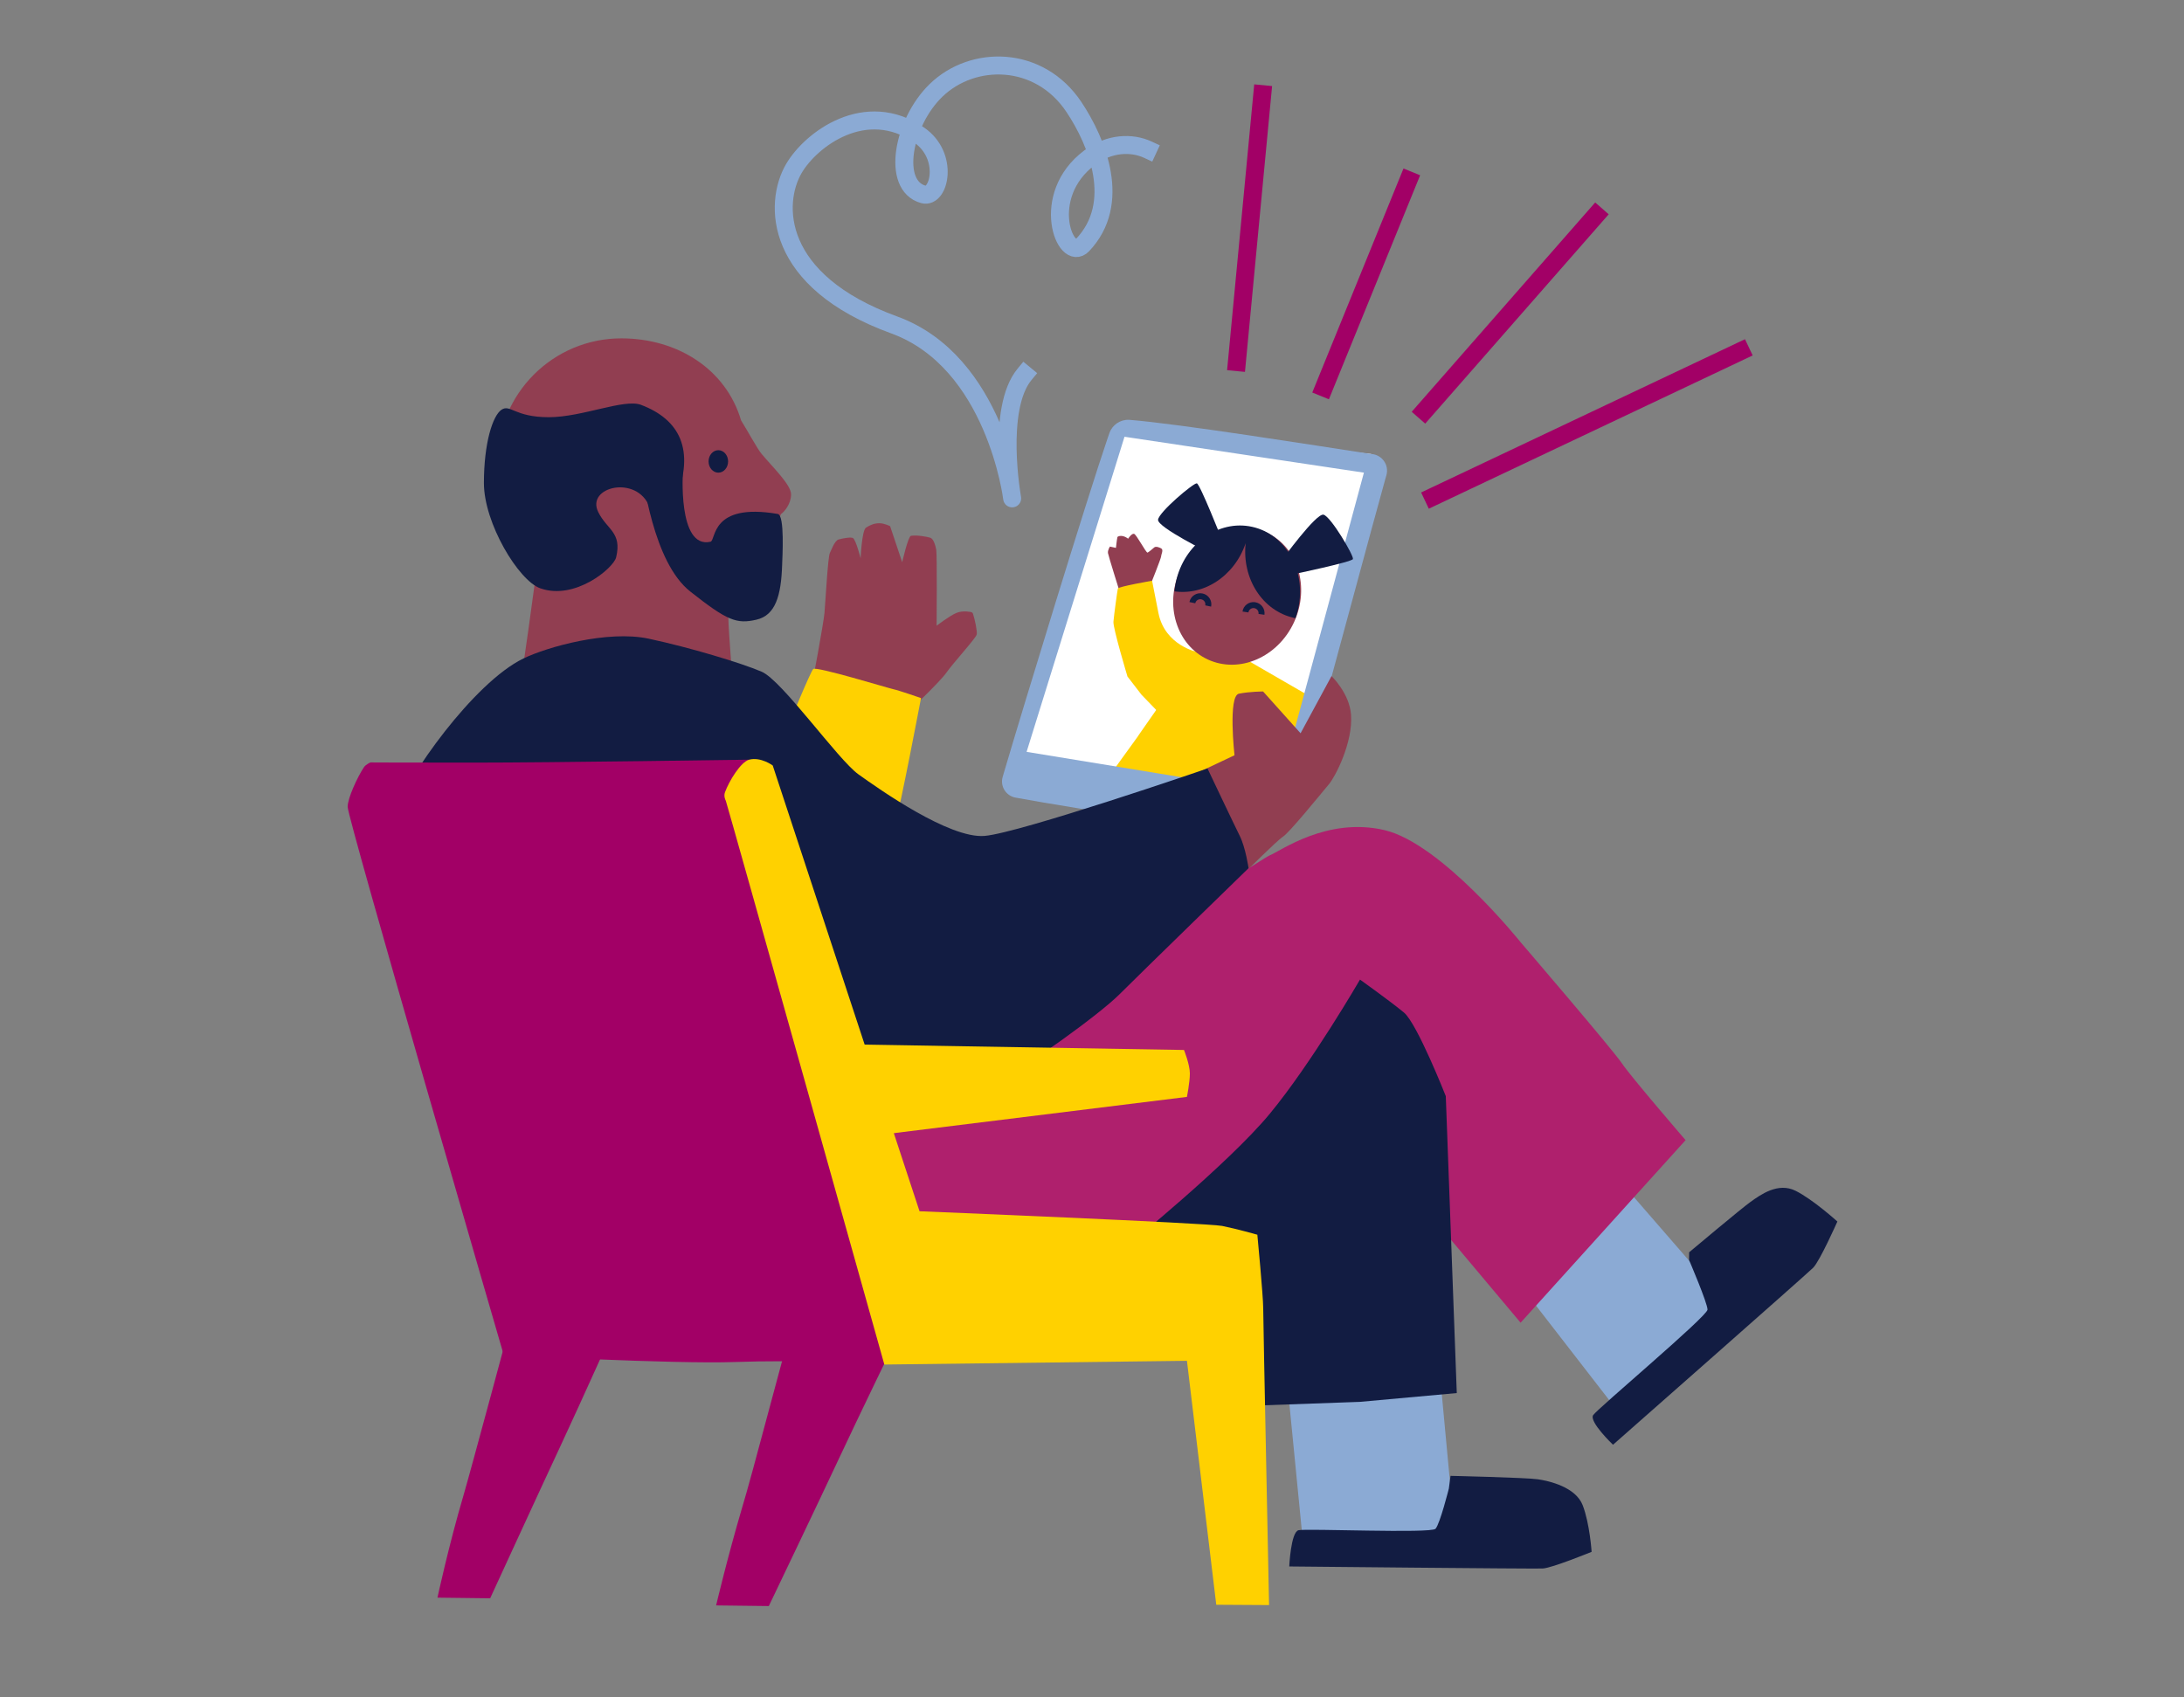 <svg xmlns="http://www.w3.org/2000/svg" xmlns:xlink="http://www.w3.org/1999/xlink" id="Layer_1" x="0px" y="0px" viewBox="0 0 1100 855" style="enable-background:new 0 0 1100 855;" xml:space="preserve"><rect x="0" y="0" width="1100" height="855" fill="#808080" stroke="none"/> <style type="text/css"> .st0{fill:#A20066;} .st1{fill:#D2DAE3;} .st2{fill:#F9C3D4;} .st3{fill:#193A56;} .st4{fill:#F58866;} .st5{fill:#D5DFEA;} .st6{fill:none;stroke:#565C5D;stroke-width:10.82;stroke-miterlimit:10;} .st7{fill:#FFCC2C;} .st8{fill:none;stroke:#373535;stroke-width:4.058;stroke-linejoin:round;stroke-miterlimit:10;} .st9{fill:none;stroke:#373535;stroke-width:28.713;} .st10{fill:#86B7E3;} .st11{fill:#505050;} .st12{fill:#DD6344;} .st13{fill:#121C42;} .st14{fill:none;stroke:#121C42;stroke-width:16.718;stroke-miterlimit:10;} .st15{fill:none;stroke:#121C42;stroke-width:6.27;stroke-linejoin:round;stroke-miterlimit:10;} .st16{fill:none;stroke:#FFD100;stroke-width:44.365;} .st17{fill:#FFD100;} .st18{fill:none;stroke:#FFD100;stroke-width:6.553;stroke-linecap:square;stroke-linejoin:round;stroke-miterlimit:10;} .st19{fill:none;stroke:#AF206D;stroke-width:4.574;stroke-linecap:square;stroke-linejoin:round;stroke-miterlimit:10;} .st20{fill:none;stroke:#A1D5C9;stroke-width:4.574;stroke-linecap:square;stroke-linejoin:round;stroke-miterlimit:10;} .st21{fill:#FDD106;} .st22{fill:none;stroke:#A20066;stroke-width:6.844;stroke-linejoin:round;stroke-miterlimit:10;} .st23{fill:#111C42;} .st24{clip-path:url(#SVGID_2_);fill:none;stroke:#A20066;stroke-width:6.844;stroke-linejoin:round;stroke-miterlimit:10;} .st25{clip-path:url(#SVGID_4_);fill:none;stroke:#A20066;stroke-width:6.844;stroke-linejoin:round;stroke-miterlimit:10;} .st26{clip-path:url(#SVGID_6_);fill:none;stroke:#A20066;stroke-width:6.844;stroke-linejoin:round;stroke-miterlimit:10;} .st27{clip-path:url(#SVGID_8_);fill:#AF206D;} .st28{clip-path:url(#SVGID_8_);fill:#8BAAD3;} .st29{clip-path:url(#SVGID_8_);fill:#FFFFFF;} .st30{clip-path:url(#SVGID_8_);fill:#111C42;} .st31{fill:#796973;} .st32{fill:#AF206D;} .st33{fill:#8BAAD3;} .st34{fill:none;stroke:#8BAAD3;stroke-width:4.051;stroke-linecap:square;stroke-linejoin:round;stroke-miterlimit:10;} .st35{fill:#A1D5C9;} .st36{fill:#FFFFFF;} .st37{fill:none;stroke:#A1D5C9;stroke-width:7.246;stroke-linecap:square;stroke-linejoin:round;stroke-miterlimit:10;} .st38{fill:#8BAAD4;} .st39{fill:none;stroke:#121C42;stroke-width:6.941;stroke-linecap:square;stroke-linejoin:round;stroke-miterlimit:10;} .st40{fill:#913E51;} .st41{fill:#F5825F;} .st42{fill:#F48363;} .st43{fill:none;stroke:#8BAAD4;stroke-width:3.832;stroke-miterlimit:10;} .st44{fill:none;stroke:#A20066;stroke-width:5.651;stroke-linecap:square;stroke-linejoin:round;stroke-miterlimit:10;} .st45{fill:#741C34;} .st46{fill:none;stroke:#121C42;stroke-width:5.651;stroke-linecap:square;stroke-linejoin:round;stroke-miterlimit:10;} .st47{fill:none;stroke:#111C42;stroke-width:2.119;stroke-miterlimit:10;} .st48{fill:none;stroke:#8BAAD4;stroke-width:5.651;stroke-linecap:square;stroke-linejoin:round;stroke-miterlimit:10;} .st49{fill:none;stroke:#AF206D;stroke-width:6.553;stroke-linecap:square;stroke-linejoin:round;stroke-miterlimit:10;} .st50{fill:none;stroke:#8BAAD4;stroke-width:6.553;stroke-linecap:square;stroke-linejoin:round;stroke-miterlimit:10;} .st51{fill:none;stroke:#FFFFFF;stroke-width:6.553;stroke-linecap:square;stroke-linejoin:round;stroke-miterlimit:10;} .st52{fill:#696969;} .st53{fill:#A1D6CA;} .st54{fill:#DA5E43;} .st55{fill:none;stroke:#A20066;stroke-width:6.748;stroke-linecap:square;stroke-linejoin:round;stroke-miterlimit:10;} .st56{fill:#101C41;} .st57{clip-path:url(#SVGID_10_);fill:#A20066;} .st58{clip-path:url(#SVGID_12_);fill:#121C42;} .st59{clip-path:url(#SVGID_12_);fill:#A20066;} .st60{clip-path:url(#SVGID_12_);fill:#F5825F;} .st61{clip-path:url(#SVGID_12_);fill:none;stroke:#FFFFFF;stroke-width:7.861;stroke-linecap:square;stroke-linejoin:round;stroke-miterlimit:10;} .st62{clip-path:url(#SVGID_12_);fill:none;stroke:#121C42;stroke-width:6.039;stroke-linejoin:round;stroke-miterlimit:10;} .st63{clip-path:url(#SVGID_14_);fill:#FFFFFF;} .st64{clip-path:url(#SVGID_14_);fill:#F5825F;} .st65{clip-path:url(#SVGID_14_);fill:#A20066;} .st66{clip-path:url(#SVGID_16_);fill:#FFD100;} .st67{fill:none;stroke:#FFD100;stroke-width:12.419;stroke-linecap:square;stroke-linejoin:round;stroke-miterlimit:10;} .st68{fill:none;stroke:#121C42;stroke-width:8.644;stroke-linecap:square;stroke-linejoin:round;stroke-miterlimit:10;} .st69{fill:#F89E5D;} .st70{fill:none;stroke:#A1D6CA;stroke-width:7.734;stroke-linecap:square;stroke-linejoin:round;stroke-miterlimit:10;} .st71{fill:none;stroke:#A20066;stroke-width:7.734;stroke-linecap:square;stroke-linejoin:round;stroke-miterlimit:10;} .st72{fill:none;stroke:#FFFFFF;stroke-width:3.411;stroke-miterlimit:10;} .st73{fill:none;stroke:#121C42;stroke-width:2.899;stroke-miterlimit:10;} .st74{fill:none;stroke:#FFD100;stroke-width:7.734;stroke-linecap:square;stroke-linejoin:round;stroke-miterlimit:10;} .st75{fill:none;stroke:#121C42;stroke-width:8.716;stroke-linecap:square;stroke-linejoin:round;stroke-miterlimit:10;} .st76{fill:none;stroke:#121C41;stroke-width:4.358;stroke-miterlimit:10;} .st77{fill:none;stroke:#A20066;stroke-width:9.047;stroke-linecap:square;stroke-linejoin:round;stroke-miterlimit:10;} .st78{clip-path:url(#SVGID_18_);fill:#913E51;} .st79{clip-path:url(#SVGID_18_);fill:#121C42;} .st80{fill:none;stroke:#8BAAD4;stroke-width:9.047;stroke-linecap:square;stroke-linejoin:round;stroke-miterlimit:10;} .st81{fill:none;stroke:#121C42;stroke-width:3.016;stroke-miterlimit:10;} </style> <path class="st36" d="M562.77,215.77l-53.92,171.37l128.53,25.11c0,0,27.33-70.17,27.33-73.13c0-2.95,25.89-110.42,25.89-110.42 L562.77,215.77z"></path> <path class="st40" d="M579.28,295.04c0,0,5.55-13.81,5.55-14.79s1.3-3.2,0.07-3.94c-0.6-0.36-2.68-1.34-3.59-0.5 c-0.94,0.87-2.95,2.46-3.33,2.58c-0.74,0.25-5.6-9.22-6.83-9.47c-1.23-0.25-2.95,2.46-2.95,2.46s-1.27-0.98-2.57-1.29 c-1.34-0.31-2.72,0.05-2.84,0.55c-0.25,0.98-0.74,5.37-0.74,5.37l-3.02-0.65c0,0-1.23,1.84-0.98,3.31 c0.25,1.48,5.78,19.11,5.78,19.11L579.28,295.04z"></path> <path class="st17" d="M603.23,328.54c0,0-16.5-3.2-19.77-19.73c-0.77-3.89-3.2-16.25-3.2-16.25s-16.99,2.95-17.24,3.94 s-1.97,13.54-2.22,16.74c-0.25,3.2,7.07,27.58,7.07,27.58l7.04,9.14l13.54,14.03L603.23,328.54z"></path> <path class="st17" d="M558.13,391.75c0,0,13.79-19.21,15.27-21.18c-2.02,2.69,11.29-16.18,18.79-26.99 c6.69-9.65,12.59-18.17,12.59-18.17s5.76,4.99,12.6,5.27c13.44,0.56,9.87,1.36,9.87,1.36l37.92,21.91l-11,40.75l-13.3,15.27 L558.13,391.75z"></path> <path class="st38" d="M690.6,228.71c-0.07,0-0.14,0-0.2-0.01c-28.48-4.39-96.46-15.18-121.56-17.2c-0.04,0-0.09,0-0.13-0.01 c-4.41-0.21-8.44,2.48-9.92,6.64c-0.26,0.74-0.54,1.53-0.83,2.37c-10.63,31.08-42.83,136.45-52.41,169.04 c-0.18,0.63-0.36,1.23-0.53,1.8c-1.4,4.73,1.62,9.6,6.47,10.49c0.05,0.01,0.11,0.02,0.16,0.03c29.86,5.52,124.89,20.34,126.55,18.26 c1.97-2.46,14.77-21.67,14.77-21.67s10.15-31.04,11.63-35.47c1.05-3.14,28.67-105.94,33.08-121.47c0.2-0.71,0.4-1.41,0.6-2.09 C699.76,234.22,696.01,228.98,690.6,228.71z M646.08,389.6l-14.77,7.88l-114.25-18.71l49.31-158.74l120.58,18.08L646.08,389.6z"></path> <path class="st40" d="M600.77,390.41l21-9.92c0,0-3.32-29.92,2.22-31.02c5.54-1.11,12.19-1.11,12.19-1.11l18.87,21.05l15.58-28.81 c0,0,8.99,8.55,9.83,19.37c1.08,13.91-7.87,31.19-10.99,34.93c-5.54,6.65-19.94,24.38-23.27,26.59s-19.94,18.84-19.94,18.84 L600.77,390.41z"></path> <polygon class="st38" points="724.39,683.23 733.22,777.85 656.38,778.22 649.02,703.29 651.08,701.09 "></polygon> <polygon class="st38" points="809.08,587.13 871.13,658.6 814.62,710.68 768.59,651.24 766.97,649.74 "></polygon> <path class="st32" d="M471.13,540.04c3.32,0,162.88-106.94,168.42-109.15c5.54-2.22,28.81-19.37,57.62-12.73 c28.81,6.65,68.7,56.51,68.7,56.51s46.54,54.29,50.97,60.94c4.43,6.65,32.13,38.78,32.13,38.78l-83.1,91.96l-98.61-117.45 c0,0-69.8,84.21-79.78,89.75c-9.97,5.54-121.38,17.73-132.46,8.86c-11.08-8.86-39.89-97.5-39.89-97.5L471.13,540.04z"></path> <path class="st13" d="M566.42,628.68c0,0,52.08-42.1,73.13-67.59c21.05-25.48,45.43-67.59,45.43-67.59s15.51,11.08,22.16,16.62 c6.65,5.54,21.05,42.1,21.05,42.1l5.54,149.58l-48.75,4.43l-62.05,2.22l-5.54-74.24L566.42,628.68z"></path> <path class="st40" d="M409.13,344.3c0,0,5.63-30.04,6.12-35.46c0.49-5.42,1.75-28.81,2.74-30.29c0.41-0.62,2.27-6.21,4.4-6.78 c2.94-0.78,6.4-1.25,7.26-0.68c1.48,0.98,3.81,10.17,3.81,10.17s0.61-14.19,2.75-15.49c2.46-1.5,4.3-2.17,6.76-2.17 s5.35,1.48,5.35,1.48l6.08,18.15c0,0,2.97-13.06,4.43-13.3c2.98-0.49,8.28,0.49,9.76,0.98c1.48,0.49,2.46,3.45,2.95,5.91 c0.49,2.46,0.2,38.41,0.2,38.41s6.4-4.92,9.85-6.4c3.45-1.48,7.39-0.49,7.39-0.49s0.77,0,1.07,0.88c0.94,2.7,2.25,8.96,1.88,10.44 c-0.49,1.97-11.82,14.28-15.27,19.21c-3.45,4.92-19.21,19.7-19.21,19.7l-45.8-12.31"></path> <path class="st17" d="M396.9,365.96c0,0,11.22-27.44,12.7-28.92c1.48-1.48,38.03,9.72,40.49,10.21c2.46,0.49,13.79,4.43,13.79,4.43 s-10.83,57.12-12.8,62.05C449.1,418.66,396.9,365.96,396.9,365.96z"></path> <path class="st40" d="M383.51,228.57c-2.08-2.5-7.25-11.99-10.26-16.79c-7.6-25.82-32.03-41.32-60.31-41.32 c-34.4,0-62.3,27.89-62.3,62.29c0,5.75,0.79,11.3,2.25,16.58c-0.5,0.26-0.77,0.4-0.77,0.4s19.21,23.43,18.71,31.31 c-0.49,7.88-8.86,65.21-8.86,65.21s23.41-1.95,36.47-3.13c-0.02,0.43-0.03,0.66-0.03,0.66l70.91,3.94c0,0-2.46-31.02-2.46-35.95 c0-4.92-0.49-10.83,0.99-11.82c1.48-0.98,12.8,0,17.24-7.88c4.43-7.88,6.87-32.18,8.35-33.17c1.48-0.98,4.99-4.92,4.99-9.85 C398.42,244.15,389.17,235.39,383.51,228.57z"></path> <path class="st13" d="M198.93,409.3c5.95-17.73,39.56-65.37,64.68-77.56c11.97-5.81,42.47-14.4,63.16-9.97 c20.68,4.43,46.5,12.19,56.84,16.62s38.41,44.32,48.75,51.71c10.34,7.39,45.8,32.5,63.53,31.02 c17.73-1.48,112.28-33.98,112.28-33.98s13.3,28.07,16.25,33.98c2.95,5.91,4.43,16.25,4.43,16.25s-54.66,53.18-65,63.53 c-10.34,10.34-47.28,36.93-62.05,44.32c-14.77,7.39-139.11,26.59-139.11,26.59L198.93,409.3z"></path> <path class="st0" d="M360.68,808.78l26.55,0.32c0,0,25.11-52.43,35.46-74.59c10.34-22.16,29.55-61.65,29.55-61.65l-53.18-6.31 c-22.66,84.41-21.71,80.81-25.31,93.07C366.35,784.74,360.68,808.78,360.68,808.78z"></path> <path class="st0" d="M220.33,804.87l26.55,0.32c0,0,25.11-54.66,35.46-76.82c10.34-22.16,29.55-65,29.55-65l-53.18-2.95 c0,0-21.54,80.24-25.31,93.07C226,778.59,220.33,804.87,220.33,804.87z"></path> <g> <path class="st77" d="M721.79,250.25l154.94-73.34 M717.41,207.03l86.45-98.65"></path> <line class="st77" x1="709.37" y1="90.78" x2="666.84" y2="195.26"></line> </g> <path class="st0" d="M186.6,384.1c0,0-2.34,0.95-3.34,2.47c-3.19,4.83-8.16,15.44-8.16,19.93c0,5.91,78.61,276.1,78.61,276.1 s85.44,4.68,116.78,3.55c32.07-1.16,48.76,1.09,116.17-2.24L377.37,382.71c0,0-100.14,1.48-138.55,1.48S186.6,384.1,186.6,384.1z"></path> <path class="st17" d="M365.56,403.39c0,0-1.22-2.06-0.42-4.25c2.05-5.65,7.98-15.37,12.24-16.44c5.91-1.48,11.82,2.95,11.82,2.95 l73.94,224.56c0,0,145.02,5.91,152.41,7.39c7.39,1.48,17.73,4.43,17.73,4.43s2.95,31.02,2.95,36.93s2.95,149.65,2.95,149.65 l-26.59-0.16l-14.77-122.9l-152.41,1.88C445.41,687.44,367.03,407.82,365.56,403.39z"></path> <path class="st17" d="M420.29,526.01l176.05,2.95c0,0,2.95,7.39,2.95,11.82c0,4.43-1.48,11.82-1.48,11.82l-167.18,20.68 L420.29,526.01z"></path> <ellipse class="st23" cx="361.8" cy="232.46" rx="4.92" ry="5.66"></ellipse> <path class="st13" d="M276.42,210.18c16.77,0,37.98-9.43,46.43-6.23c19.52,7.39,27.26,22.65,17.58,47.31 c-5.01,12.75-11.58,8.64-13.26,4.22c-6.23-16.43-32.22-10.36-25.85,2.5c4.46,9.01,12.01,10.1,9.02,22.76 c-1.29,5.46-20.81,21.88-38.25,15.62c-10.97-3.94-28.36-32.82-28.36-53.01s4.43-33.98,8.86-36.93S259.19,210.18,276.42,210.18z"></path> <path class="st13" d="M343.98,236.97c0,0-2.86,39.75,13.87,35.95c2.85-0.65-0.13-19.85,33.9-13.99c3.56,0.61,2.3,21.88,2.17,25.81 c-0.49,15.22-3.3,25.23-12.9,27.44c-9.98,2.3-14.65,0.6-33.36-14.18c-18.71-14.77-23.64-56.14-25.61-66.97 C320.08,220.2,343.98,236.97,343.98,236.97z"></path> <path class="st13" d="M850.76,630.88c0,0,26.37-22.16,30.97-25.43c5.07-3.6,13.8-9.97,22.66-5.54c8.86,4.43,21.03,15.48,21.03,15.48 s-8.86,19.94-12.19,23.27c-3.32,3.32-100.82,89.18-100.82,89.18s-12.2-11.62-9.98-14.94c2.22-3.32,57.58-49.82,57.58-53.14 s-9.29-24.99-9.29-24.99"></path> <path class="st13" d="M730.58,743.51c0,0,38.07,0.86,44.01,1.73c5.59,0.82,19,3.84,22.56,13.09c3.56,9.25,4.49,23.45,4.49,23.45 s-19.99,8.2-24.69,8.41c-4.7,0.21-127.6-1.04-127.6-1.04s0.78-17.29,4.66-18.25c3.88-0.96,66.77,1.72,69.01-0.73 c2.24-2.46,6.7-20.21,6.7-20.21"></path> <g> <defs> <ellipse id="SVGID_17_" transform="matrix(0.215 -0.977 0.977 0.215 195.74 844.147)" cx="623.23" cy="300.25" rx="35.21" ry="31.52"></ellipse> </defs> <clipPath id="SVGID_2_"> <use xlink:href="#SVGID_17_" style="overflow:visible;"></use> </clipPath> <rect x="577.31" y="251.93" transform="matrix(0.977 0.215 -0.215 0.977 78.823 -126.619)" style="clip-path:url(#SVGID_2_);fill:#913E51;" width="85.69" height="92.56"></rect> <path style="clip-path:url(#SVGID_2_);fill:#121C42;" d="M667.32,241.23c-16.09-3.55-32.32,6.95-38.04,23.86 c1.92-17.75-8.38-34.1-24.47-37.65c-17.4-3.84-34.96,8.74-39.23,28.09s6.37,38.15,23.77,41.99c16.09,3.55,32.32-6.95,38.04-23.86 c-1.92,17.75,8.38,34.1,24.47,37.65c17.4,3.84,34.96-8.74,39.23-28.09C695.35,263.87,684.71,245.07,667.32,241.23z"></path> </g> <path class="st13" d="M615.39,271.72c0,0-11-27.87-12.58-28.22c-1.58-0.35-19.25,14.56-19.54,18.36 c-0.29,3.81,26.15,16.83,26.15,16.83L615.39,271.72z"></path> <path class="st13" d="M651.48,289.28c0,0,29.32-6.13,29.94-7.63s-11.1-21.43-14.8-22.36s-21.01,22.94-21.01,22.94L651.48,289.28z"></path> <path class="st80" d="M516.02,188.59c-14.39,17.44-6.23,62.48-6.23,62.48s-8.42-68.83-59.42-87.38 c-60.84-22.14-60.71-61.27-50.58-78.7c8.66-14.91,36.28-35.51,63.17-16.94c15.22,10.51,10.19,32.06,2.15,29.89 c-16.34-4.41-10.35-36.25,6.33-52.41c18.59-18.01,52.01-17.8,69.47,8.4c11.75,17.62,24.38,48.44,4.35,69.51 c-8.74,9.19-22.22-24.79,3.61-44.07c9.89-7.38,21.13-7.73,29.27-3.96"></path> <path class="st81" d="M600.54,303.61c0.46-2.21,2.63-3.62,4.83-3.15c2.21,0.46,3.62,2.63,3.15,4.83"></path> <path class="st81" d="M627.29,308.31c0.33-2.23,2.4-3.77,4.63-3.44c2.23,0.33,3.77,2.4,3.44,4.63"></path> <line class="st77" x1="622.97" y1="182.42" x2="635.78" y2="47.43"></line> </svg>